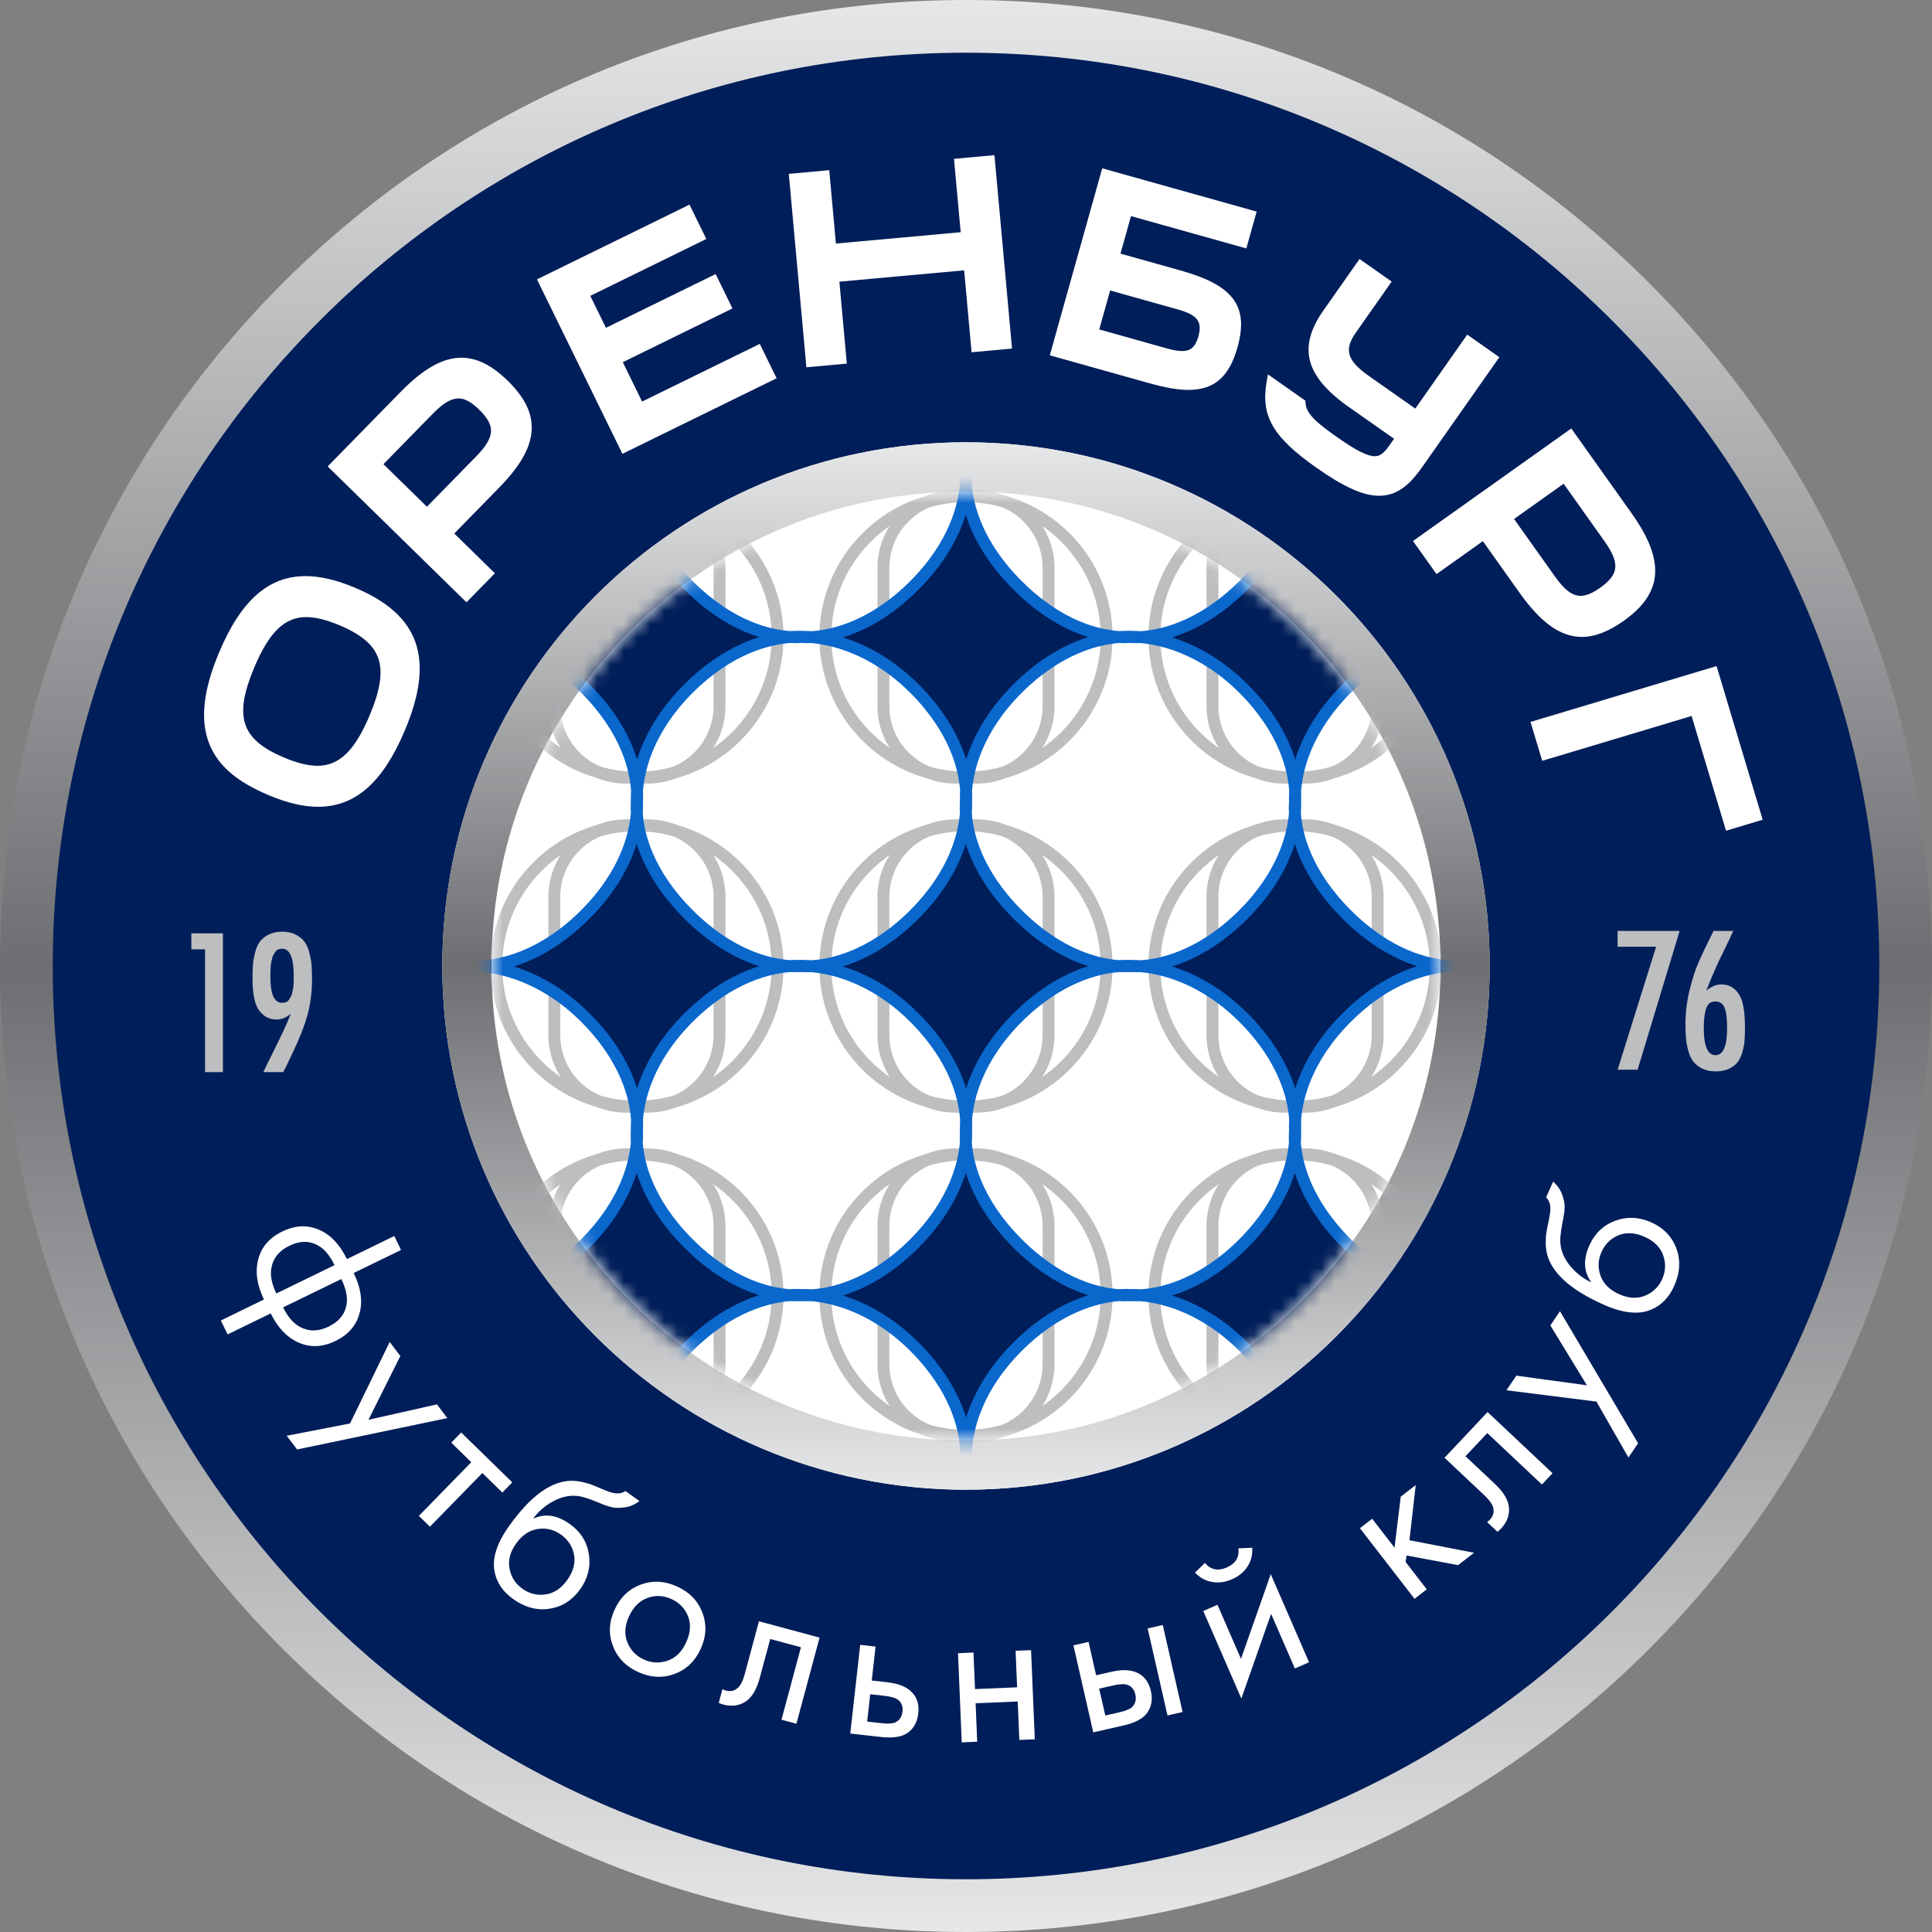 <?xml version="1.0" encoding="UTF-8"?>
<svg xmlns="http://www.w3.org/2000/svg" width="144" height="144" viewBox="0 0 144 144" fill="none">
  <rect x="0" y="0" width="144" height="144" fill="#808080" stroke="none"/>
  <g clip-path="url(#clip0_10798_4142)">
    <path d="M21.087 21.088C7.489 34.688 0 52.767 0 72C0 91.232 7.489 109.313 21.087 122.911C34.687 136.51 52.768 144 71.999 144C91.231 144 109.313 136.51 122.911 122.911C136.51 109.313 144 91.232 144 72C144 52.767 136.51 34.688 122.911 21.088C109.313 7.489 91.231 -2.3212e-06 71.999 -2.3212e-06C52.768 -2.3212e-06 34.687 7.489 21.087 21.088ZM26.647 117.354C14.532 105.238 7.859 89.132 7.859 72C7.859 54.867 14.532 38.761 26.647 26.647C38.76 14.531 54.867 7.86 71.999 7.86C89.132 7.86 105.238 14.531 117.353 26.647C129.468 38.761 136.14 54.867 136.14 72C136.14 89.131 129.468 105.238 117.353 117.354C105.238 129.467 89.132 136.139 71.999 136.139C54.867 136.139 38.76 129.467 26.647 117.354Z" fill="url(#paint0_linear_10798_4142)"></path>
    <mask id="mask0_10798_4142" style="mask-type:luminance" maskUnits="userSpaceOnUse" x="-15" y="-15" width="174" height="174">
      <path d="M-14.4 -14.4H158.4V158.4H-14.4V-14.4Z" fill="white"></path>
    </mask>
    <g mask="url(#mask0_10798_4142)">
      <path d="M140.069 72C140.069 109.594 109.592 140.07 71.999 140.07C34.406 140.07 3.93 109.594 3.93 72C3.93 34.406 34.406 3.929 71.999 3.929C109.592 3.929 140.069 34.406 140.069 72Z" fill="#001E59"></path>
      <path d="M111.032 72C111.032 93.557 93.557 111.033 71.999 111.033C50.442 111.033 32.966 93.557 32.966 72C32.966 50.441 50.442 32.966 71.999 32.966C93.557 32.966 111.032 50.441 111.032 72Z" fill="white"></path>
      <path d="M25.439 95.332L21.102 97.444C21.443 98.145 21.858 98.628 22.341 98.891C23.006 99.257 23.724 99.252 24.492 98.878C25.309 98.481 25.76 97.892 25.844 97.114C25.907 96.609 25.771 96.013 25.439 95.332ZM20.597 96.407L24.935 94.296C24.602 93.613 24.217 93.14 23.78 92.877C23.115 92.465 22.376 92.456 21.559 92.855C20.789 93.229 20.344 93.79 20.222 94.54C20.131 95.082 20.256 95.705 20.597 96.407ZM16.461 98.422L19.675 96.856C19.165 95.809 19.015 94.841 19.224 93.955C19.445 92.992 20.05 92.27 21.04 91.789C22.02 91.31 22.953 91.278 23.843 91.688C24.662 92.05 25.332 92.77 25.856 93.846L29.387 92.125L29.892 93.165L26.362 94.882C26.886 95.959 27.038 96.93 26.819 97.799C26.594 98.752 25.991 99.466 25.012 99.944C24.021 100.427 23.081 100.458 22.187 100.037C21.36 99.656 20.69 98.94 20.18 97.894L16.966 99.459L16.461 98.422Z" fill="white"></path>
      <path d="M21.371 107.013L26.087 106.099L29.046 100.022L29.84 101.07L27.464 105.821L32.566 104.674L33.34 105.697L22.145 108.035L21.371 107.013Z" fill="white"></path>
      <path d="M37.442 111.245L35.953 109.789L32.045 113.791L31.22 112.985L35.127 108.983L33.635 107.527L34.373 106.769L38.183 110.487L37.442 111.245Z" fill="white"></path>
      <path d="M42.785 115.882C42.669 115.262 42.346 114.763 41.816 114.384C41.285 114.006 40.706 113.865 40.079 113.963C39.451 114.06 38.913 114.421 38.468 115.048C38.021 115.674 37.857 116.299 37.977 116.922C38.097 117.546 38.417 118.044 38.939 118.417C39.461 118.789 40.036 118.93 40.664 118.839C41.293 118.75 41.831 118.392 42.277 117.766C42.731 117.131 42.898 116.503 42.785 115.882ZM46.615 111.134L47.659 111.878C47.332 112.132 46.976 112.289 46.588 112.346C46.199 112.402 45.884 112.404 45.64 112.349C45.397 112.292 45.127 112.207 44.832 112.087C44.782 112.064 44.66 112.012 44.468 111.935C44.275 111.857 44.125 111.798 44.021 111.763C43.914 111.727 43.777 111.681 43.607 111.626C43.435 111.57 43.272 111.531 43.117 111.511C42.96 111.492 42.809 111.484 42.663 111.485C42.152 111.501 41.636 111.661 41.112 111.963C40.586 112.265 40.136 112.661 39.758 113.155L39.786 113.172C40.648 112.791 41.541 112.929 42.463 113.586C43.272 114.164 43.749 114.917 43.892 115.846C44.037 116.777 43.819 117.647 43.243 118.454C42.66 119.272 41.902 119.755 40.968 119.903C40.036 120.053 39.13 119.814 38.251 119.186C37.495 118.646 37.035 117.977 36.87 117.176C36.659 116.186 37.017 115.037 37.95 113.733C39.569 111.461 41.144 110.341 42.672 110.369C42.787 110.372 42.906 110.382 43.027 110.395C43.147 110.409 43.273 110.432 43.401 110.464C43.528 110.497 43.638 110.523 43.729 110.543C43.819 110.562 43.94 110.6 44.088 110.659C44.235 110.721 44.338 110.761 44.396 110.781C44.452 110.802 44.564 110.849 44.73 110.92C44.894 110.993 44.998 111.036 45.038 111.052C45.443 111.223 45.761 111.309 45.995 111.312C46.23 111.314 46.436 111.257 46.615 111.134Z" fill="white"></path>
      <path d="M51.289 120.486C51.062 119.897 50.653 119.465 50.061 119.191C49.471 118.914 48.875 118.884 48.278 119.093C47.679 119.304 47.217 119.759 46.892 120.456C46.568 121.153 46.521 121.798 46.752 122.39C46.984 122.98 47.392 123.411 47.972 123.681C48.554 123.951 49.145 123.985 49.747 123.782C50.348 123.578 50.812 123.129 51.135 122.43C51.465 121.723 51.515 121.075 51.289 120.486ZM50.248 124.776C49.362 125.094 48.461 125.04 47.539 124.612C46.619 124.183 45.995 123.528 45.671 122.645C45.344 121.763 45.393 120.866 45.817 119.956C46.244 119.036 46.901 118.416 47.786 118.096C48.671 117.777 49.574 117.833 50.495 118.262C51.416 118.688 52.038 119.343 52.364 120.227C52.69 121.109 52.639 122.01 52.211 122.93C51.787 123.842 51.132 124.457 50.248 124.776Z" fill="white"></path>
      <path d="M61.087 122.057L59.36 128.479L58.246 128.179L59.699 122.778L57.408 122.163L56.629 125.056C56.404 125.892 56.072 126.467 55.635 126.781C55.141 127.134 54.564 127.223 53.903 127.045C53.821 127.023 53.71 126.982 53.572 126.922L53.846 125.902C53.945 125.949 54.023 125.982 54.084 125.999C54.446 126.096 54.752 126.029 55.002 125.798C55.208 125.609 55.378 125.263 55.515 124.757L56.568 120.842L61.087 122.057Z" fill="white"></path>
      <path d="M64.634 128.316L65.702 128.436C66.179 128.49 66.526 128.469 66.74 128.375C67.049 128.216 67.225 127.951 67.266 127.578C67.309 127.197 67.201 126.906 66.945 126.704C66.766 126.557 66.434 126.453 65.946 126.399L64.862 126.279L64.634 128.316ZM63.373 129.208L64.114 122.596L65.26 122.727L64.976 125.258L66.156 125.389C67.068 125.493 67.714 125.784 68.09 126.268C68.391 126.646 68.51 127.126 68.444 127.711C68.376 128.326 68.124 128.798 67.689 129.126C67.255 129.455 66.587 129.566 65.683 129.466L63.373 129.208Z" fill="white"></path>
      <path d="M71.683 129.866L71.404 123.221L72.558 123.172L72.672 125.894L75.81 125.763L75.696 123.039L76.849 122.992L77.128 129.638L75.975 129.686L75.854 126.82L72.716 126.951L72.835 129.817L71.683 129.866Z" fill="white"></path>
      <path d="M87.017 127.86L85.54 121.375L86.666 121.119L88.142 127.604L87.017 127.86ZM82.383 127.864L83.43 127.626C83.898 127.519 84.218 127.387 84.391 127.227C84.63 126.973 84.706 126.668 84.624 126.302C84.538 125.926 84.342 125.687 84.033 125.581C83.816 125.499 83.469 125.512 82.989 125.62L81.926 125.864L82.383 127.864ZM81.485 129.12L80.007 122.635L81.134 122.378L81.698 124.864L82.854 124.601C83.752 124.395 84.456 124.461 84.971 124.792C85.379 125.05 85.65 125.466 85.78 126.038C85.918 126.644 85.836 127.172 85.533 127.623C85.23 128.076 84.636 128.403 83.752 128.604L81.485 129.12Z" fill="white"></path>
      <path d="M89.685 120.074L90.744 119.613L92.495 123.64L94.714 117.329L97.57 123.897L96.511 124.359L94.741 120.287L92.523 126.6L89.685 120.074ZM89.071 117.211L89.806 116.49C90.236 117.002 90.782 117.115 91.439 116.829C92.095 116.544 92.384 116.069 92.304 115.405L93.334 115.358C93.369 115.869 93.252 116.333 92.987 116.75C92.719 117.17 92.331 117.489 91.822 117.711C91.312 117.933 90.813 117.997 90.324 117.906C89.838 117.817 89.418 117.585 89.071 117.211Z" fill="white"></path>
      <path d="M101.361 113.904L102.274 113.198L103.94 115.354L104.404 111.551L105.519 110.689L105.052 114.799L109.867 115.734L108.676 116.656L104.837 115.937L104.764 116.418L106.341 118.46L105.43 119.166L101.361 113.904Z" fill="white"></path>
      <path d="M110.875 105.246L115.718 109.805L114.926 110.647L110.854 106.812L109.229 108.539L111.41 110.592C112.04 111.186 112.39 111.751 112.46 112.285C112.538 112.888 112.344 113.437 111.874 113.936C111.815 113.999 111.727 114.076 111.61 114.17L110.839 113.445C110.928 113.381 110.994 113.326 111.039 113.281C111.294 113.008 111.38 112.707 111.294 112.377C111.226 112.107 111 111.793 110.619 111.433L107.666 108.654L110.875 105.246Z" fill="white"></path>
      <path d="M121.373 108.634L118.99 104.466L112.282 103.623L113.019 102.534L118.281 103.252L115.554 98.791L116.271 97.729L122.093 107.573L121.373 108.634Z" fill="white"></path>
      <path d="M120.648 92.064C120.061 92.3 119.636 92.714 119.369 93.31C119.102 93.903 119.079 94.499 119.297 95.094C119.515 95.691 119.977 96.145 120.679 96.461C121.381 96.776 122.026 96.813 122.613 96.574C123.201 96.333 123.626 95.921 123.888 95.336C124.15 94.751 124.176 94.159 123.963 93.561C123.752 92.962 123.296 92.505 122.594 92.191C121.882 91.871 121.233 91.83 120.648 92.064ZM115.237 89.243L115.762 88.073C116.075 88.343 116.298 88.663 116.432 89.032C116.562 89.402 116.627 89.71 116.62 89.96C116.614 90.208 116.582 90.491 116.523 90.803C116.51 90.857 116.486 90.985 116.446 91.191C116.407 91.395 116.379 91.553 116.365 91.664C116.351 91.774 116.333 91.918 116.312 92.097C116.291 92.275 116.286 92.442 116.298 92.599C116.309 92.756 116.329 92.906 116.36 93.049C116.476 93.545 116.732 94.022 117.133 94.475C117.534 94.93 118.011 95.294 118.567 95.566L118.58 95.537C118.037 94.767 117.996 93.864 118.459 92.831C118.865 91.925 119.51 91.31 120.394 90.985C121.277 90.661 122.172 90.703 123.079 91.109C123.996 91.52 124.619 92.167 124.946 93.053C125.276 93.939 125.22 94.874 124.779 95.858C124.398 96.707 123.831 97.288 123.079 97.608C122.15 98.011 120.953 97.884 119.492 97.228C116.946 96.087 115.538 94.764 115.262 93.26C115.244 93.145 115.229 93.028 115.219 92.906C115.209 92.784 115.209 92.659 115.214 92.526C115.22 92.394 115.224 92.282 115.225 92.188C115.226 92.095 115.242 91.97 115.27 91.814C115.3 91.657 115.319 91.549 115.328 91.489C115.338 91.429 115.361 91.31 115.4 91.133C115.439 90.957 115.46 90.848 115.468 90.804C115.555 90.375 115.577 90.045 115.535 89.815C115.492 89.585 115.393 89.394 115.237 89.243Z" fill="white"></path>
      <path d="M27.545 53.339C26.439 55.96 25.277 57.077 23.66 57.077C22.963 57.077 22.145 56.875 21.16 56.46C17.961 55.111 17.407 53.409 18.964 49.719C20.066 47.108 21.22 45.995 22.825 45.995C23.518 45.995 24.333 46.195 25.316 46.61C26.938 47.293 27.852 48.074 28.195 49.064C28.548 50.09 28.343 51.448 27.545 53.339ZM26.495 43.821C25.087 43.227 23.873 42.939 22.78 42.939C20.017 42.939 17.969 44.741 16.337 48.609C15.123 51.486 14.892 53.746 15.63 55.517C16.282 57.086 17.666 58.272 19.983 59.25C21.393 59.846 22.609 60.133 23.705 60.133C26.48 60.133 28.535 58.327 30.172 54.447C32.42 49.12 31.285 45.843 26.495 43.821Z" fill="white"></path>
      <path d="M31.82 37.768L28.579 34.597L32.275 30.82C33.027 30.053 33.629 29.696 34.173 29.696C34.641 29.696 35.132 29.962 35.718 30.537C36.337 31.142 36.616 31.652 36.598 32.147C36.579 32.672 36.234 33.257 35.516 33.993L31.82 37.768ZM34.392 26.663C33.012 26.663 31.583 27.461 29.895 29.175L24.423 34.765L34.769 44.892L36.886 42.728L33.858 39.764L37.185 36.364C38.733 34.783 39.506 33.455 39.618 32.184C39.732 30.886 39.166 29.674 37.836 28.372C36.661 27.222 35.534 26.663 34.392 26.663Z" fill="white"></path>
      <path d="M47.857 29.93L46.419 26.995L54.594 22.989L53.34 20.427L45.164 24.433L43.996 22.052L52.645 17.812L51.39 15.252L40.022 20.822L46.392 33.824L57.885 28.193L56.629 25.631L47.857 29.93Z" fill="white"></path>
      <path d="M71.105 11.839L71.603 17.308L62.304 18.154L61.807 12.684L58.792 12.958L60.104 27.375L63.118 27.101L62.563 20.994L71.862 20.149L72.416 26.255L75.431 25.98L74.12 11.564L71.105 11.839Z" fill="white"></path>
      <path d="M81.931 24.554L82.745 21.65L87.783 23.063C89.257 23.476 89.631 23.966 89.317 25.085C89.051 26.033 88.578 26.163 88.105 26.163C87.808 26.163 87.445 26.101 86.969 25.968L81.931 24.554ZM78.245 26.484L85.644 28.557C86.872 28.902 87.808 29.062 88.582 29.062C90.494 29.062 91.618 28.087 92.232 25.902C93.095 22.823 91.947 21.268 87.997 20.161L83.514 18.904L84.299 16.108L92.895 18.517L93.665 15.771L82.153 12.544L78.245 26.484Z" fill="white"></path>
      <path d="M111.753 26.623L109.359 24.94L105.488 30.453L101.985 27.992C101.18 27.429 100.723 26.916 100.585 26.424C100.455 25.954 100.598 25.442 101.041 24.813L103.727 20.987L101.332 19.305L98.645 23.13C96.707 25.89 97.275 28.048 100.547 30.346L103.907 32.704L103.638 33.087C103.201 33.709 102.916 34.005 102.476 34.005C101.93 34.005 101.081 33.581 99.726 32.629C98.33 31.648 97.34 30.89 97.308 30.045L97.3 29.867L94.503 27.903L94.406 28.465C93.968 31.026 94.877 32.586 98.145 34.88C100.186 36.314 101.619 36.952 102.793 36.952C104.293 36.952 105.238 35.903 106.034 34.769L111.753 26.623Z" fill="white"></path>
      <path d="M116.544 36.055L119.605 40.361C120.202 41.199 120.451 41.831 120.388 42.354C120.331 42.843 119.977 43.302 119.277 43.8C118.69 44.217 118.224 44.41 117.807 44.41C117.194 44.41 116.609 43.972 115.911 42.988L112.849 38.682L116.544 36.055ZM117.898 47.471C118.867 47.471 119.89 47.077 121.029 46.268C123.94 44.198 124.125 41.82 121.647 38.309L117.116 31.935L105.315 40.323L107.071 42.79L110.525 40.335L113.28 44.212C114.862 46.435 116.329 47.471 117.898 47.471Z" fill="white"></path>
      <path d="M127.943 49.646L114.076 53.808L114.947 56.707L126.081 53.366L128.648 61.917L131.379 61.097L127.943 49.646Z" fill="white"></path>
    </g>
    <path d="M32.966 72C32.966 93.557 50.442 111.033 71.999 111.033C93.557 111.033 111.032 93.557 111.032 72C111.032 50.441 93.557 32.966 71.999 32.966C50.442 32.966 32.966 50.441 32.966 72ZM46.992 97.007C40.313 90.327 36.634 81.445 36.634 72C36.634 62.553 40.313 53.672 46.992 46.993C53.672 40.314 62.553 36.634 71.999 36.634C81.447 36.634 90.326 40.314 97.008 46.993C103.687 53.672 107.365 62.553 107.365 72C107.365 81.445 103.687 90.327 97.008 97.007C90.326 103.686 81.447 107.364 71.999 107.364C62.553 107.364 53.672 103.686 46.992 97.007Z" fill="url(#paint1_linear_10798_4142)"></path>
    <mask id="mask1_10798_4142" style="mask-type:luminance" maskUnits="userSpaceOnUse" x="-15" y="-15" width="174" height="174">
      <path d="M-14.4 -14.4H158.4V158.4H-14.4V-14.4Z" fill="white"></path>
    </mask>
    <g mask="url(#mask1_10798_4142)">
      <path d="M16.617 79.911H15.284V70.759H14.261V69.566H16.617V79.911Z" fill="#BCBEC0"></path>
      <path d="M21.891 72.698C21.891 71.376 21.602 70.713 21.024 70.713C20.908 70.713 20.808 70.734 20.72 70.775C20.633 70.817 20.561 70.882 20.504 70.97C20.446 71.057 20.397 71.14 20.356 71.217C20.314 71.296 20.281 71.406 20.256 71.551C20.23 71.697 20.209 71.807 20.193 71.885C20.178 71.962 20.168 72.086 20.162 72.257C20.157 72.427 20.155 72.531 20.155 72.566V72.837C20.155 74.111 20.444 74.745 21.024 74.745C21.137 74.745 21.238 74.728 21.325 74.692C21.414 74.655 21.485 74.594 21.543 74.506C21.6 74.417 21.649 74.337 21.69 74.265C21.731 74.194 21.764 74.086 21.79 73.947C21.816 73.808 21.837 73.701 21.852 73.63C21.868 73.558 21.878 73.439 21.884 73.273C21.889 73.107 21.891 73.007 21.891 72.97V72.698ZM21.116 79.911H19.627C19.771 79.6 19.991 79.15 20.285 78.562C20.58 77.972 20.841 77.437 21.069 76.956C21.296 76.476 21.498 76.012 21.674 75.567C21.334 75.848 20.981 75.987 20.62 75.987C20.039 75.987 19.585 75.733 19.254 75.226C18.965 74.772 18.821 74.002 18.821 72.915C18.821 72.533 18.83 72.206 18.852 71.931C18.872 71.657 18.924 71.352 19.006 71.016C19.089 70.68 19.208 70.405 19.363 70.194C19.519 69.982 19.737 69.803 20.023 69.658C20.306 69.514 20.645 69.442 21.039 69.442C21.432 69.442 21.77 69.518 22.054 69.666C22.339 69.816 22.558 70 22.713 70.217C22.869 70.434 22.987 70.713 23.072 71.054C23.153 71.396 23.206 71.706 23.226 71.986C23.245 72.264 23.256 72.594 23.256 72.979C23.256 73.971 23.137 74.884 22.9 75.715C22.662 76.547 22.289 77.487 21.783 78.531C21.494 79.15 21.271 79.611 21.116 79.911Z" fill="#BCBEC0"></path>
      <path d="M125.191 69.385L122.058 79.731H120.567L123.437 70.564H120.567V69.385H125.191Z" fill="#BCBEC0"></path>
      <path d="M128.728 76.643C128.728 75.932 128.664 75.419 128.54 75.109C128.406 74.798 128.179 74.643 127.858 74.643C127.527 74.643 127.304 74.798 127.191 75.109C127.057 75.461 126.989 75.962 126.989 76.614C126.989 77.968 127.279 78.645 127.858 78.645C128.438 78.645 128.728 77.977 128.728 76.643ZM127.718 69.385H129.192C129.058 69.695 128.737 70.363 128.232 71.387C127.91 72.047 127.559 72.865 127.176 73.836C127.548 73.526 127.92 73.372 128.292 73.372C128.934 73.372 129.409 73.682 129.719 74.302C129.948 74.757 130.061 75.548 130.061 76.676C130.061 77.036 130.047 77.353 130.023 77.621C129.996 77.89 129.939 78.171 129.851 78.467C129.764 78.762 129.642 79.005 129.488 79.195C129.333 79.388 129.117 79.544 128.843 79.67C128.57 79.794 128.247 79.856 127.873 79.856C127.47 79.856 127.127 79.779 126.842 79.63C126.557 79.48 126.339 79.298 126.184 79.087C126.028 78.876 125.906 78.599 125.819 78.257C125.731 77.916 125.677 77.604 125.656 77.318C125.636 77.034 125.625 76.702 125.625 76.319C125.625 75.47 125.727 74.625 125.935 73.782C126.141 72.94 126.37 72.239 126.618 71.682C126.865 71.123 127.233 70.357 127.718 69.385Z" fill="#BCBEC0"></path>
    </g>
    <mask id="mask2_10798_4142" style="mask-type:luminance" maskUnits="userSpaceOnUse" x="36" y="36" width="72" height="72">
      <path d="M36.634 72C36.634 91.532 52.468 107.365 71.999 107.365C91.532 107.365 107.366 91.532 107.366 72C107.366 52.469 91.532 36.634 71.999 36.634C52.468 36.634 36.634 52.469 36.634 72Z" fill="white"></path>
    </mask>
    <g mask="url(#mask2_10798_4142)">
      <path d="M47.474 37.432C41.936 37.432 37.431 41.937 37.431 47.473C37.431 53.011 41.936 57.517 47.474 57.517C53.01 57.517 57.514 53.011 57.514 47.473C57.514 41.937 53.01 37.432 47.474 37.432ZM47.474 58.403C41.448 58.403 36.545 53.499 36.545 47.473C36.545 41.448 41.448 36.546 47.474 36.546C53.499 36.546 58.401 41.448 58.401 47.473C58.401 53.499 53.499 58.403 47.474 58.403Z" fill="#BCBEC0"></path>
      <path d="M46.645 37.432C43.952 37.432 41.761 39.623 41.761 42.317V52.634C41.761 55.326 43.952 57.517 46.645 57.517H48.3C50.995 57.517 53.185 55.326 53.185 52.634V42.317C53.185 39.623 50.995 37.432 48.3 37.432H46.645ZM48.3 58.403H46.645C43.463 58.403 40.875 55.814 40.875 52.634V42.317C40.875 39.135 43.463 36.546 46.645 36.546H48.3C51.482 36.546 54.071 39.135 54.071 42.317V52.634C54.071 55.814 51.482 58.403 48.3 58.403Z" fill="#BCBEC0"></path>
      <path d="M71.999 37.432C66.463 37.432 61.959 41.937 61.959 47.473C61.959 53.011 66.463 57.517 71.999 57.517C77.536 57.517 82.041 53.011 82.041 47.473C82.041 41.937 77.536 37.432 71.999 37.432ZM71.999 58.403C65.974 58.403 61.071 53.499 61.071 47.473C61.071 41.448 65.974 36.546 71.999 36.546C78.024 36.546 82.927 41.448 82.927 47.473C82.927 53.499 78.024 58.403 71.999 58.403Z" fill="#BCBEC0"></path>
      <path d="M71.171 37.432C68.48 37.432 66.289 39.623 66.289 42.317V52.634C66.289 55.326 68.48 57.517 71.171 57.517H72.826C75.52 57.517 77.709 55.326 77.709 52.634V42.317C77.709 39.623 75.52 37.432 72.826 37.432H71.171ZM72.826 58.403H71.171C67.989 58.403 65.401 55.814 65.401 52.634V42.317C65.401 39.135 67.989 36.546 71.171 36.546H72.826C76.008 36.546 78.596 39.135 78.596 42.317V52.634C78.596 55.814 76.008 58.403 72.826 58.403Z" fill="#BCBEC0"></path>
      <path d="M47.474 61.958C41.936 61.958 37.431 66.463 37.431 72C37.431 77.536 41.936 82.041 47.474 82.041C53.01 82.041 57.514 77.536 57.514 72C57.514 66.463 53.01 61.958 47.474 61.958ZM47.474 82.928C41.448 82.928 36.545 78.026 36.545 72C36.545 65.974 41.448 61.072 47.474 61.072C53.499 61.072 58.401 65.974 58.401 72C58.401 78.026 53.499 82.928 47.474 82.928Z" fill="#BCBEC0"></path>
      <path d="M46.645 61.958C43.952 61.958 41.761 64.149 41.761 66.843V77.158C41.761 79.85 43.952 82.041 46.645 82.041H48.3C50.995 82.041 53.185 79.85 53.185 77.158V66.843C53.185 64.149 50.995 61.958 48.3 61.958H46.645ZM48.3 82.928H46.645C43.463 82.928 40.875 80.34 40.875 77.158V66.843C40.875 63.66 43.463 61.072 46.645 61.072H48.3C51.482 61.072 54.071 63.66 54.071 66.843V77.158C54.071 80.34 51.482 82.928 48.3 82.928Z" fill="#BCBEC0"></path>
      <path d="M71.999 61.958C66.463 61.958 61.959 66.463 61.959 72C61.959 77.536 66.463 82.041 71.999 82.041C77.536 82.041 82.041 77.536 82.041 72C82.041 66.463 77.536 61.958 71.999 61.958ZM71.999 82.928C65.974 82.928 61.071 78.026 61.071 72C61.071 65.974 65.974 61.072 71.999 61.072C78.024 61.072 82.927 65.974 82.927 72C82.927 78.026 78.024 82.928 71.999 82.928Z" fill="#BCBEC0"></path>
      <path d="M71.171 61.958C68.48 61.958 66.289 64.149 66.289 66.843V77.158C66.289 79.85 68.48 82.041 71.171 82.041H72.826C75.52 82.041 77.709 79.85 77.709 77.158V66.843C77.709 64.149 75.52 61.958 72.826 61.958H71.171ZM72.826 82.928H71.171C67.989 82.928 65.401 80.34 65.401 77.158V66.843C65.401 63.66 67.989 61.072 71.171 61.072H72.826C76.008 61.072 78.596 63.66 78.596 66.843V77.158C78.596 80.34 76.008 82.928 72.826 82.928Z" fill="#BCBEC0"></path>
      <path d="M47.474 86.485C41.936 86.485 37.431 90.989 37.431 96.525C37.431 102.063 41.936 106.568 47.474 106.568C53.01 106.568 57.514 102.063 57.514 96.525C57.514 90.989 53.01 86.485 47.474 86.485ZM47.474 107.454C41.448 107.454 36.545 102.551 36.545 96.525C36.545 90.501 41.448 85.598 47.474 85.598C53.499 85.598 58.401 90.501 58.401 96.525C58.401 102.551 53.499 107.454 47.474 107.454Z" fill="#BCBEC0"></path>
      <path d="M46.645 86.485C43.952 86.485 41.761 88.676 41.761 91.367V101.685C41.761 104.377 43.952 106.568 46.645 106.568H48.3C50.995 106.568 53.185 104.377 53.185 101.685V91.367C53.185 88.676 50.995 86.485 48.3 86.485H46.645ZM48.3 107.454H46.645C43.463 107.454 40.875 104.865 40.875 101.685V91.367C40.875 88.186 43.463 85.598 46.645 85.598H48.3C51.482 85.598 54.071 88.186 54.071 91.367V101.685C54.071 104.865 51.482 107.454 48.3 107.454Z" fill="#BCBEC0"></path>
      <path d="M71.999 86.485C66.463 86.485 61.959 90.989 61.959 96.525C61.959 102.063 66.463 106.568 71.999 106.568C77.536 106.568 82.041 102.063 82.041 96.525C82.041 90.989 77.536 86.485 71.999 86.485ZM71.999 107.454C65.974 107.454 61.071 102.551 61.071 96.525C61.071 90.501 65.974 85.598 71.999 85.598C78.024 85.598 82.927 90.501 82.927 96.525C82.927 102.551 78.024 107.454 71.999 107.454Z" fill="#BCBEC0"></path>
      <path d="M71.171 86.485C68.48 86.485 66.289 88.676 66.289 91.367V101.685C66.289 104.377 68.48 106.568 71.171 106.568H72.826C75.52 106.568 77.709 104.377 77.709 101.685V91.367C77.709 88.676 75.52 86.485 72.826 86.485H71.171ZM72.826 107.454H71.171C67.989 107.454 65.401 104.865 65.401 101.685V91.367C65.401 88.186 67.989 85.598 71.171 85.598H72.826C76.008 85.598 78.596 88.186 78.596 91.367V101.685C78.596 104.865 76.008 107.454 72.826 107.454Z" fill="#BCBEC0"></path>
      <path d="M96.525 37.432C90.989 37.432 86.485 41.937 86.485 47.473C86.485 53.011 90.989 57.517 96.525 57.517C102.063 57.517 106.567 53.011 106.567 47.473C106.567 41.937 102.063 37.432 96.525 37.432ZM96.525 58.403C90.499 58.403 85.597 53.499 85.597 47.473C85.597 41.448 90.499 36.546 96.525 36.546C102.551 36.546 107.453 41.448 107.453 47.473C107.453 53.499 102.551 58.403 96.525 58.403Z" fill="#BCBEC0"></path>
      <path d="M95.698 37.432C93.004 37.432 90.813 39.623 90.813 42.317V52.634C90.813 55.326 93.004 57.517 95.698 57.517H97.354C100.047 57.517 102.238 55.326 102.238 52.634V42.317C102.238 39.623 100.047 37.432 97.354 37.432H95.698ZM97.354 58.403H95.698C92.516 58.403 89.927 55.814 89.927 52.634V42.317C89.927 39.135 92.516 36.546 95.698 36.546H97.354C100.535 36.546 103.124 39.135 103.124 42.317V52.634C103.124 55.814 100.535 58.403 97.354 58.403Z" fill="#BCBEC0"></path>
      <path d="M96.525 61.958C90.989 61.958 86.485 66.463 86.485 72C86.485 77.536 90.989 82.041 96.525 82.041C102.063 82.041 106.567 77.536 106.567 72C106.567 66.463 102.063 61.958 96.525 61.958ZM96.525 82.928C90.499 82.928 85.597 78.026 85.597 72C85.597 65.974 90.499 61.072 96.525 61.072C102.551 61.072 107.453 65.974 107.453 72C107.453 78.026 102.551 82.928 96.525 82.928Z" fill="#BCBEC0"></path>
      <path d="M96.525 86.485C90.989 86.485 86.485 90.989 86.485 96.525C86.485 102.063 90.989 106.568 96.525 106.568C102.063 106.568 106.567 102.063 106.567 96.525C106.567 90.989 102.063 86.485 96.525 86.485ZM96.525 107.454C90.499 107.454 85.597 102.551 85.597 96.525C85.597 90.501 90.499 85.598 96.525 85.598C102.551 85.598 107.453 90.501 107.453 96.525C107.453 102.551 102.551 107.454 96.525 107.454Z" fill="#BCBEC0"></path>
      <path d="M95.698 86.485C93.004 86.485 90.813 88.676 90.813 91.367V101.685C90.813 104.377 93.004 106.568 95.698 106.568H97.354C100.047 106.568 102.238 104.377 102.238 101.685V91.367C102.238 88.676 100.047 86.485 97.354 86.485H95.698ZM97.354 107.454H95.698C92.516 107.454 89.927 104.865 89.927 101.685V91.367C89.927 88.186 92.516 85.598 95.698 85.598H97.354C100.535 85.598 103.124 88.186 103.124 91.367V101.685C103.124 104.865 100.535 107.454 97.354 107.454Z" fill="#BCBEC0"></path>
      <path d="M95.698 61.958C93.004 61.958 90.813 64.149 90.813 66.843V77.158C90.813 79.85 93.004 82.041 95.698 82.041H97.354C100.047 82.041 102.238 79.85 102.238 77.158V66.843C102.238 64.149 100.047 61.958 97.354 61.958H95.698ZM97.354 82.928H95.698C92.516 82.928 89.927 80.34 89.927 77.158V66.843C89.927 63.66 92.516 61.072 95.698 61.072H97.354C100.535 61.072 103.124 63.66 103.124 66.843V77.158C103.124 80.34 100.535 82.928 97.354 82.928Z" fill="#BCBEC0"></path>
      <path d="M51.318 43.629C55.692 48.003 59.736 47.473 59.736 47.473C59.736 47.473 55.611 47.026 51.318 51.319C47.059 55.579 47.474 59.736 47.474 59.736C47.474 59.736 47.97 55.659 43.628 51.319C39.458 47.151 35.21 47.473 35.21 47.473C35.21 47.473 39.254 48.003 43.628 43.629C47.91 39.345 47.474 35.21 47.474 35.21C47.474 35.21 46.913 39.222 51.318 43.629Z" fill="#001E59"></path>
      <path d="M75.846 43.629C80.219 48.003 84.262 47.473 84.262 47.473C84.262 47.473 80.137 47.026 75.846 51.319C71.585 55.579 71.999 59.736 71.999 59.736C71.999 59.736 72.496 55.659 68.153 51.319C63.984 47.151 59.737 47.473 59.737 47.473C59.737 47.473 63.781 48.003 68.153 43.629C72.439 39.345 71.999 35.21 71.999 35.21C71.999 35.21 71.439 39.222 75.846 43.629Z" fill="#001E59"></path>
      <path d="M51.318 68.154C55.692 72.527 59.736 72 59.736 72C59.736 72 55.611 71.553 51.318 75.845C47.059 80.104 47.474 84.263 47.474 84.263C47.474 84.263 47.97 80.186 43.628 75.845C39.458 71.677 35.21 72 35.21 72C35.21 72 39.254 72.527 43.628 68.154C47.91 63.871 47.474 59.736 47.474 59.736C47.474 59.736 46.913 63.749 51.318 68.154Z" fill="#001E59"></path>
      <path d="M75.846 68.154C80.219 72.527 84.262 72 84.262 72C84.262 72 80.137 71.553 75.846 75.845C71.585 80.104 71.999 84.263 71.999 84.263C71.999 84.263 72.496 80.186 68.153 75.845C63.984 71.677 59.737 72 59.737 72C59.737 72 63.781 72.527 68.153 68.154C72.439 63.871 71.999 59.736 71.999 59.736C71.999 59.736 71.439 63.749 75.846 68.154Z" fill="#001E59"></path>
      <path d="M51.318 92.681C55.692 97.054 59.736 96.525 59.736 96.525C59.736 96.525 55.611 96.08 51.318 100.372C47.059 104.63 47.474 108.789 47.474 108.789C47.474 108.789 47.97 104.713 43.628 100.372C39.458 96.203 35.21 96.525 35.21 96.525C35.21 96.525 39.254 97.054 43.628 92.681C47.91 88.398 47.474 84.263 47.474 84.263C47.474 84.263 46.913 88.274 51.318 92.681Z" fill="#001E59"></path>
      <path d="M75.846 92.681C80.219 97.054 84.262 96.525 84.262 96.525C84.262 96.525 80.137 96.08 75.846 100.372C71.585 104.63 71.999 108.789 71.999 108.789C71.999 108.789 72.496 104.713 68.153 100.372C63.984 96.203 59.737 96.525 59.737 96.525C59.737 96.525 63.781 97.054 68.153 92.681C72.439 88.398 71.999 84.263 71.999 84.263C71.999 84.263 71.439 88.274 75.846 92.681Z" fill="#001E59"></path>
      <path d="M100.371 43.629C104.745 48.003 108.789 47.473 108.789 47.473C108.789 47.473 104.662 47.026 100.371 51.319C96.112 55.579 96.525 59.736 96.525 59.736C96.525 59.736 97.021 55.659 92.679 51.319C88.51 47.151 84.263 47.473 84.263 47.473C84.263 47.473 88.307 48.003 92.679 43.629C96.964 39.345 96.525 35.21 96.525 35.21C96.525 35.21 95.965 39.222 100.371 43.629Z" fill="#001E59"></path>
      <path d="M100.371 92.681C104.745 97.054 108.789 96.525 108.789 96.525C108.789 96.525 104.662 96.08 100.371 100.372C96.112 104.63 96.525 108.789 96.525 108.789C96.525 108.789 97.021 104.713 92.679 100.372C88.51 96.203 84.263 96.525 84.263 96.525C84.263 96.525 88.307 97.054 92.679 92.681C96.964 88.398 96.525 84.263 96.525 84.263C96.525 84.263 95.965 88.274 100.371 92.681Z" fill="#001E59"></path>
      <path d="M100.371 68.154C104.745 72.527 108.789 72 108.789 72C108.789 72 104.662 71.553 100.371 75.845C96.112 80.104 96.525 84.263 96.525 84.263C96.525 84.263 97.021 80.186 92.679 75.845C88.51 71.677 84.263 72 84.263 72C84.263 72 88.307 72.527 92.679 68.154C96.964 63.871 96.525 59.736 96.525 59.736C96.525 59.736 95.965 63.749 100.371 68.154Z" fill="#001E59"></path>
      <path d="M62.826 72.034C64.413 72.527 66.458 73.524 68.467 75.532C70.506 77.571 71.517 79.552 72.01 81.135C72.508 79.539 73.515 77.548 75.531 75.532C77.548 73.516 79.531 72.508 81.111 72.012C79.544 71.517 77.57 70.507 75.531 68.468C73.488 66.423 72.476 64.455 71.982 62.897C71.484 64.477 70.478 66.459 68.467 68.468C66.403 70.533 64.413 71.546 62.826 72.034ZM71.999 84.707H71.995C71.769 84.704 71.581 84.533 71.558 84.307C71.558 84.294 71.528 83.991 71.561 83.481C71.472 82.034 70.866 79.186 67.84 76.159C64.784 73.104 61.668 72.551 60.445 72.458C59.972 72.479 59.702 72.443 59.679 72.44C59.454 72.41 59.289 72.216 59.295 71.99C59.3 71.763 59.477 71.577 59.702 71.558C59.702 71.558 59.791 71.551 59.956 71.551C60.113 71.551 60.281 71.558 60.458 71.57C61.633 71.514 64.651 71.031 67.84 67.841C70.782 64.9 71.426 62.061 71.545 60.611C71.513 60.045 71.555 59.713 71.56 59.676C71.592 59.455 71.79 59.286 72.008 59.295C72.231 59.298 72.416 59.469 72.44 59.691C72.442 59.704 72.477 60.046 72.434 60.617C72.53 62.034 73.143 64.827 76.159 67.841C79.167 70.849 81.981 71.466 83.41 71.562C83.583 71.55 83.753 71.543 83.913 71.543C84.156 71.543 84.294 71.558 84.311 71.559C84.533 71.585 84.703 71.771 84.706 71.996C84.708 72.22 84.542 72.41 84.32 72.44C84.301 72.442 84.13 72.464 83.83 72.464C83.712 72.464 83.573 72.46 83.414 72.451C81.962 72.563 79.118 73.198 76.159 76.159C73.183 79.134 72.556 82.016 72.45 83.487C72.477 83.989 72.444 84.285 72.44 84.317C72.412 84.539 72.223 84.707 71.999 84.707Z" fill="#0A67CC"></path>
      <path d="M62.827 96.56C64.413 97.054 66.459 98.05 68.467 100.058C70.507 102.097 71.517 104.079 72.01 105.661C72.508 104.066 73.515 102.074 75.532 100.058C77.548 98.043 79.531 97.035 81.111 96.537C79.544 96.044 77.57 95.033 75.532 92.995C73.488 90.951 72.476 88.982 71.982 87.425C71.484 89.002 70.478 90.985 68.467 92.995C66.403 95.058 64.413 96.073 62.827 96.56ZM71.999 109.233H71.995C71.769 109.229 71.581 109.058 71.558 108.832C71.558 108.82 71.528 108.519 71.561 108.008C71.472 106.562 70.867 103.71 67.84 100.685C64.786 97.63 61.67 97.078 60.447 96.983C59.972 97.002 59.703 96.97 59.679 96.965C59.455 96.936 59.289 96.741 59.295 96.514C59.3 96.289 59.477 96.103 59.703 96.084C59.703 96.084 59.791 96.077 59.957 96.077C60.113 96.077 60.283 96.082 60.459 96.097C61.634 96.039 64.652 95.557 67.84 92.367C70.782 89.426 71.426 86.588 71.545 85.138C71.513 84.571 71.555 84.238 71.56 84.201C71.592 83.979 71.791 83.822 72.008 83.821C72.231 83.823 72.416 83.993 72.44 84.216C72.442 84.231 72.477 84.573 72.434 85.144C72.53 86.56 73.143 89.354 76.159 92.367C79.167 95.377 81.982 95.994 83.41 96.089C83.586 96.076 83.755 96.07 83.915 96.07C84.157 96.07 84.294 96.084 84.311 96.085C84.533 96.11 84.702 96.296 84.706 96.522C84.708 96.745 84.542 96.936 84.32 96.965C84.301 96.967 84.129 96.99 83.83 96.99C83.712 96.99 83.572 96.986 83.415 96.977C81.964 97.09 79.118 97.725 76.159 100.685C73.183 103.659 72.556 106.543 72.45 108.013C72.477 108.516 72.444 108.81 72.44 108.842C72.412 109.065 72.223 109.233 71.999 109.233Z" fill="#0A67CC"></path>
      <path d="M38.301 47.507C39.887 48.001 41.933 48.999 43.942 51.005C45.981 53.044 46.992 55.028 47.485 56.608C47.981 55.014 48.988 53.022 51.005 51.005C53.02 48.991 55.004 47.983 56.585 47.485C55.017 46.992 53.043 45.981 51.005 43.943C48.961 41.897 47.949 39.93 47.456 38.371C46.958 39.95 45.951 41.932 43.942 43.943C41.877 46.006 39.887 47.019 38.301 47.507ZM47.474 60.18H47.469C47.243 60.179 47.054 60.005 47.032 59.782C47.031 59.768 47.002 59.466 47.035 58.956C46.947 57.509 46.34 54.659 43.314 51.632C40.26 48.578 37.145 48.024 35.919 47.929C35.446 47.948 35.177 47.915 35.153 47.912C34.927 47.884 34.762 47.689 34.768 47.462C34.774 47.235 34.951 47.048 35.177 47.031C35.177 47.031 35.264 47.024 35.428 47.024C35.586 47.024 35.756 47.03 35.933 47.044C37.108 46.987 40.126 46.504 43.314 43.316C46.255 40.375 46.9 37.534 47.02 36.085C46.987 35.518 47.029 35.186 47.034 35.149C47.066 34.927 47.256 34.772 47.481 34.768C47.705 34.771 47.89 34.942 47.914 35.164C47.916 35.178 47.95 35.519 47.908 36.09C48.003 37.507 48.617 40.301 51.631 43.316C54.64 46.324 57.454 46.94 58.882 47.035C59.059 47.023 59.229 47.017 59.391 47.017C59.632 47.017 59.769 47.03 59.784 47.032C60.007 47.056 60.176 47.243 60.18 47.468C60.182 47.691 60.016 47.884 59.794 47.912C59.776 47.913 59.603 47.937 59.302 47.937C59.184 47.937 59.045 47.932 58.888 47.924C57.437 48.036 54.591 48.673 51.631 51.632C48.656 54.608 48.03 57.49 47.924 58.962C47.95 59.465 47.917 59.758 47.913 59.791C47.886 60.013 47.697 60.18 47.474 60.18Z" fill="#0A67CC"></path>
      <path d="M62.827 47.507C64.413 48.001 66.459 48.999 68.467 51.005C70.507 53.044 71.517 55.028 72.01 56.608C72.508 55.014 73.515 53.022 75.532 51.005C77.548 48.991 79.53 47.983 81.11 47.485C79.543 46.992 77.57 45.981 75.532 43.943C73.488 41.897 72.476 39.93 71.982 38.371C71.484 39.95 70.478 41.932 68.467 43.943C66.403 46.006 64.413 47.019 62.827 47.507ZM71.999 60.18H71.995C71.769 60.179 71.581 60.005 71.558 59.782C71.558 59.768 71.528 59.466 71.561 58.956C71.472 57.509 70.867 54.659 67.84 51.632C64.786 48.578 61.67 48.024 60.447 47.929C59.973 47.948 59.703 47.915 59.679 47.912C59.455 47.884 59.289 47.689 59.295 47.462C59.3 47.235 59.477 47.048 59.703 47.031C59.703 47.031 59.791 47.024 59.955 47.024C60.113 47.024 60.283 47.03 60.46 47.044C61.634 46.987 64.652 46.504 67.84 43.316C70.782 40.375 71.426 37.534 71.545 36.085C71.513 35.518 71.555 35.186 71.56 35.149C71.592 34.927 71.785 34.772 72.008 34.768C72.231 34.771 72.416 34.942 72.44 35.164C72.442 35.178 72.477 35.521 72.434 36.092C72.53 37.507 73.143 40.301 76.159 43.316C79.167 46.324 81.981 46.94 83.409 47.035C83.583 47.023 83.755 47.017 83.916 47.017C84.157 47.017 84.294 47.03 84.311 47.032C84.533 47.056 84.702 47.243 84.706 47.468C84.708 47.691 84.542 47.884 84.32 47.912C84.301 47.913 84.128 47.937 83.827 47.937C83.71 47.937 83.571 47.932 83.414 47.924C81.962 48.036 79.118 48.673 76.159 51.632C73.183 54.608 72.556 57.49 72.45 58.962C72.477 59.465 72.444 59.758 72.44 59.791C72.412 60.013 72.223 60.18 71.999 60.18Z" fill="#0A67CC"></path>
      <path d="M38.3 72.034C39.887 72.527 41.933 73.524 43.942 75.532C45.981 77.571 46.991 79.552 47.485 81.134C47.981 79.539 48.988 77.548 51.005 75.532C53.02 73.516 55.004 72.508 56.585 72.012C55.017 71.517 53.043 70.507 51.005 68.468C48.961 66.423 47.949 64.455 47.456 62.897C46.957 64.477 45.951 66.458 43.942 68.468C41.877 70.531 39.885 71.546 38.3 72.034ZM47.474 84.707H47.469C47.243 84.704 47.054 84.533 47.032 84.307C47.031 84.294 47.002 83.991 47.035 83.483C46.947 82.036 46.34 79.186 43.314 76.159C40.26 73.104 37.143 72.551 35.919 72.458C35.446 72.479 35.177 72.443 35.153 72.44C34.929 72.41 34.762 72.216 34.768 71.99C34.774 71.763 34.951 71.577 35.177 71.558C35.177 71.558 35.265 71.551 35.43 71.551C35.587 71.551 35.756 71.558 35.932 71.57C37.107 71.514 40.126 71.031 43.314 67.841C46.255 64.9 46.9 62.061 47.02 60.611C46.987 60.044 47.029 59.712 47.034 59.676C47.066 59.455 47.256 59.286 47.481 59.295C47.705 59.298 47.89 59.469 47.914 59.691C47.916 59.704 47.95 60.046 47.908 60.617C48.003 62.033 48.617 64.827 51.631 67.841C54.64 70.849 57.456 71.466 58.884 71.562C59.059 71.55 59.228 71.543 59.388 71.543C59.631 71.543 59.769 71.558 59.785 71.559C60.007 71.585 60.176 71.771 60.18 71.996C60.182 72.22 60.016 72.41 59.794 72.44C59.776 72.442 59.604 72.464 59.305 72.464C59.186 72.464 59.047 72.46 58.888 72.451C57.437 72.563 54.591 73.198 51.631 76.159C48.656 79.134 48.03 82.016 47.924 83.487C47.95 83.991 47.917 84.285 47.913 84.317C47.886 84.539 47.697 84.707 47.474 84.707Z" fill="#0A67CC"></path>
      <path d="M38.301 96.56C39.887 97.054 41.933 98.05 43.942 100.058C45.981 102.097 46.992 104.079 47.485 105.661C47.981 104.066 48.988 102.074 51.005 100.058C53.02 98.043 55.004 97.035 56.585 96.537C55.017 96.044 53.043 95.033 51.005 92.995C48.961 90.951 47.949 88.982 47.456 87.422C46.958 89.002 45.951 90.985 43.942 92.995C41.877 95.058 39.887 96.073 38.301 96.56ZM47.474 109.233H47.469C47.243 109.229 47.054 109.058 47.032 108.832C47.031 108.82 47.002 108.519 47.035 108.008C46.947 106.562 46.34 103.71 43.314 100.685C40.26 97.63 37.144 97.078 35.919 96.983C35.446 97.002 35.177 96.97 35.153 96.965C34.927 96.936 34.762 96.741 34.768 96.514C34.774 96.289 34.951 96.103 35.177 96.084C35.177 96.084 35.264 96.077 35.43 96.077C35.587 96.077 35.756 96.082 35.933 96.097C37.108 96.039 40.126 95.557 43.314 92.367C46.255 89.426 46.9 86.587 47.02 85.136C46.987 84.571 47.029 84.238 47.034 84.201C47.066 83.979 47.256 83.822 47.481 83.821C47.705 83.823 47.89 83.993 47.914 84.218C47.916 84.231 47.95 84.573 47.908 85.144C48.003 86.559 48.617 89.353 51.631 92.367C54.64 95.377 57.456 95.994 58.884 96.089C59.059 96.076 59.229 96.07 59.389 96.07C59.631 96.07 59.769 96.084 59.784 96.085C60.007 96.11 60.176 96.296 60.18 96.522C60.182 96.745 60.016 96.936 59.794 96.965C59.776 96.967 59.604 96.99 59.305 96.99H59.303C59.186 96.99 59.047 96.986 58.889 96.977C57.437 97.09 54.591 97.725 51.631 100.685C48.656 103.659 48.03 106.543 47.924 108.014C47.95 108.516 47.917 108.81 47.913 108.842C47.886 109.065 47.697 109.233 47.474 109.233Z" fill="#0A67CC"></path>
      <path d="M87.352 47.507C88.939 48.001 90.985 48.999 92.993 51.005C95.033 53.044 96.044 55.028 96.536 56.608C97.034 55.014 98.041 53.022 100.058 51.005C102.074 48.989 104.056 47.981 105.637 47.485C104.069 46.992 102.096 45.981 100.058 43.943C98.015 41.897 97.002 39.93 96.509 38.371C96.01 39.949 95.004 41.932 92.993 43.943C90.929 46.006 88.939 47.019 87.352 47.507ZM96.525 60.18H96.521C96.295 60.179 96.107 60.005 96.085 59.782C96.082 59.768 96.055 59.466 96.088 58.958C95.999 57.509 95.393 54.659 92.367 51.632C89.312 48.578 86.196 48.024 84.972 47.929C84.499 47.949 84.229 47.915 84.205 47.912C83.979 47.884 83.815 47.689 83.82 47.462C83.826 47.235 84.003 47.048 84.229 47.031C84.229 47.031 84.316 47.024 84.481 47.024C84.639 47.024 84.808 47.03 84.985 47.044C86.16 46.987 89.179 46.504 92.367 43.316C95.308 40.375 95.952 37.534 96.071 36.085C96.039 35.517 96.082 35.186 96.086 35.149C96.118 34.928 96.312 34.769 96.532 34.768C96.757 34.771 96.942 34.942 96.966 35.164C96.967 35.178 97.002 35.519 96.959 36.09C97.054 37.507 97.67 40.301 100.685 43.316C103.693 46.324 106.507 46.94 107.934 47.035C108.11 47.023 108.281 47.017 108.443 47.017C108.683 47.017 108.819 47.03 108.836 47.032C109.059 47.056 109.229 47.243 109.231 47.468C109.234 47.691 109.068 47.884 108.846 47.912C108.827 47.913 108.654 47.937 108.354 47.937C108.236 47.937 108.096 47.932 107.94 47.924C106.488 48.036 103.643 48.673 100.685 51.632C97.708 54.608 97.082 57.49 96.975 58.962C97.002 59.465 96.968 59.758 96.964 59.791C96.938 60.013 96.75 60.18 96.525 60.18Z" fill="#0A67CC"></path>
      <path d="M87.352 96.56C88.939 97.054 90.985 98.051 92.993 100.058C95.033 102.097 96.044 104.079 96.536 105.661C97.034 104.066 98.041 102.074 100.058 100.058C102.074 98.043 104.056 97.035 105.637 96.537C104.069 96.044 102.096 95.033 100.058 92.995C98.015 90.951 97.002 88.982 96.509 87.422C96.01 89.002 95.004 90.985 92.993 92.995C90.929 95.058 88.939 96.073 87.352 96.56ZM96.525 109.233H96.521C96.295 109.229 96.107 109.058 96.085 108.832C96.082 108.82 96.055 108.519 96.088 108.008C95.999 106.563 95.393 103.71 92.367 100.685C89.312 97.63 86.196 97.078 84.972 96.983C84.499 97.003 84.229 96.97 84.205 96.965C83.979 96.936 83.815 96.741 83.82 96.514C83.826 96.289 84.003 96.103 84.229 96.084C84.229 96.084 84.316 96.077 84.482 96.077C84.639 96.077 84.808 96.082 84.984 96.097C86.16 96.039 89.179 95.557 92.367 92.367C95.308 89.425 95.952 86.587 96.071 85.136C96.039 84.571 96.08 84.238 96.086 84.201C96.116 83.984 96.304 83.821 96.525 83.821H96.532C96.757 83.823 96.942 83.993 96.966 84.216C96.967 84.231 97.002 84.573 96.959 85.144C97.054 86.559 97.67 89.353 100.685 92.367C103.693 95.377 106.508 95.994 107.937 96.089C108.111 96.076 108.281 96.07 108.441 96.07C108.683 96.07 108.819 96.084 108.836 96.085C109.059 96.11 109.229 96.296 109.231 96.522C109.234 96.745 109.068 96.936 108.846 96.965C108.827 96.967 108.655 96.99 108.356 96.99C108.237 96.99 108.099 96.986 107.94 96.977C106.489 97.09 103.644 97.725 100.685 100.685C97.708 103.659 97.082 106.543 96.975 108.014C97.002 108.516 96.968 108.81 96.964 108.842C96.938 109.065 96.75 109.233 96.525 109.233Z" fill="#0A67CC"></path>
      <path d="M87.352 72.034C88.939 72.527 90.985 73.524 92.993 75.532C95.033 77.571 96.044 79.554 96.536 81.135C97.034 79.54 98.041 77.548 100.058 75.532C102.074 73.516 104.056 72.508 105.637 72.012C104.069 71.517 102.096 70.507 100.058 68.468C98.015 66.423 97.002 64.455 96.509 62.896C96.01 64.475 95.004 66.458 92.993 68.468C90.929 70.533 88.939 71.546 87.352 72.034ZM96.525 84.707H96.521C96.295 84.704 96.107 84.533 96.085 84.307C96.082 84.294 96.055 83.991 96.088 83.483C95.999 82.036 95.393 79.186 92.367 76.159C89.31 73.104 86.195 72.551 84.971 72.458C84.497 72.476 84.229 72.443 84.205 72.44C83.979 72.41 83.815 72.216 83.82 71.99C83.826 71.763 84.003 71.577 84.229 71.558C84.229 71.558 84.316 71.551 84.482 71.551C84.639 71.551 84.807 71.558 84.984 71.57C86.158 71.514 89.178 71.031 92.367 67.841C95.308 64.9 95.952 62.061 96.071 60.611C96.039 60.044 96.082 59.712 96.086 59.676C96.118 59.455 96.31 59.286 96.532 59.295C96.757 59.298 96.942 59.469 96.966 59.691C96.967 59.704 97.002 60.046 96.959 60.617C97.054 62.033 97.67 64.827 100.685 67.841C103.693 70.849 106.507 71.466 107.934 71.562C108.11 71.55 108.279 71.543 108.44 71.543C108.682 71.543 108.819 71.558 108.836 71.559C109.059 71.585 109.229 71.771 109.231 71.996C109.234 72.22 109.068 72.41 108.846 72.44C108.827 72.442 108.655 72.464 108.358 72.464H108.356C108.238 72.464 108.099 72.46 107.94 72.451C106.488 72.563 103.643 73.198 100.685 76.159C97.708 79.134 97.082 82.017 96.975 83.489C97.002 83.991 96.968 84.285 96.964 84.317C96.938 84.539 96.75 84.707 96.525 84.707Z" fill="#0A67CC"></path>
    </g>
  </g>
  <defs>
    <linearGradient id="paint0_linear_10798_4142" x1="72" y1="144" x2="72" y2="0" gradientUnits="userSpaceOnUse">
      <stop stop-color="#E6E7E8"></stop>
      <stop offset="0.5" stop-color="#6D6E71"></stop>
      <stop offset="1" stop-color="#E6E7E8"></stop>
    </linearGradient>
    <linearGradient id="paint1_linear_10798_4142" x1="71.999" y1="111.033" x2="71.999" y2="32.966" gradientUnits="userSpaceOnUse">
      <stop stop-color="#E6E7E8"></stop>
      <stop offset="0.5" stop-color="#6D6E71"></stop>
      <stop offset="1" stop-color="#E6E7E8"></stop>
    </linearGradient>
    <clipPath id="clip0_10798_4142">
      <rect width="144" height="144" fill="white"></rect>
    </clipPath>
  </defs>
</svg>
